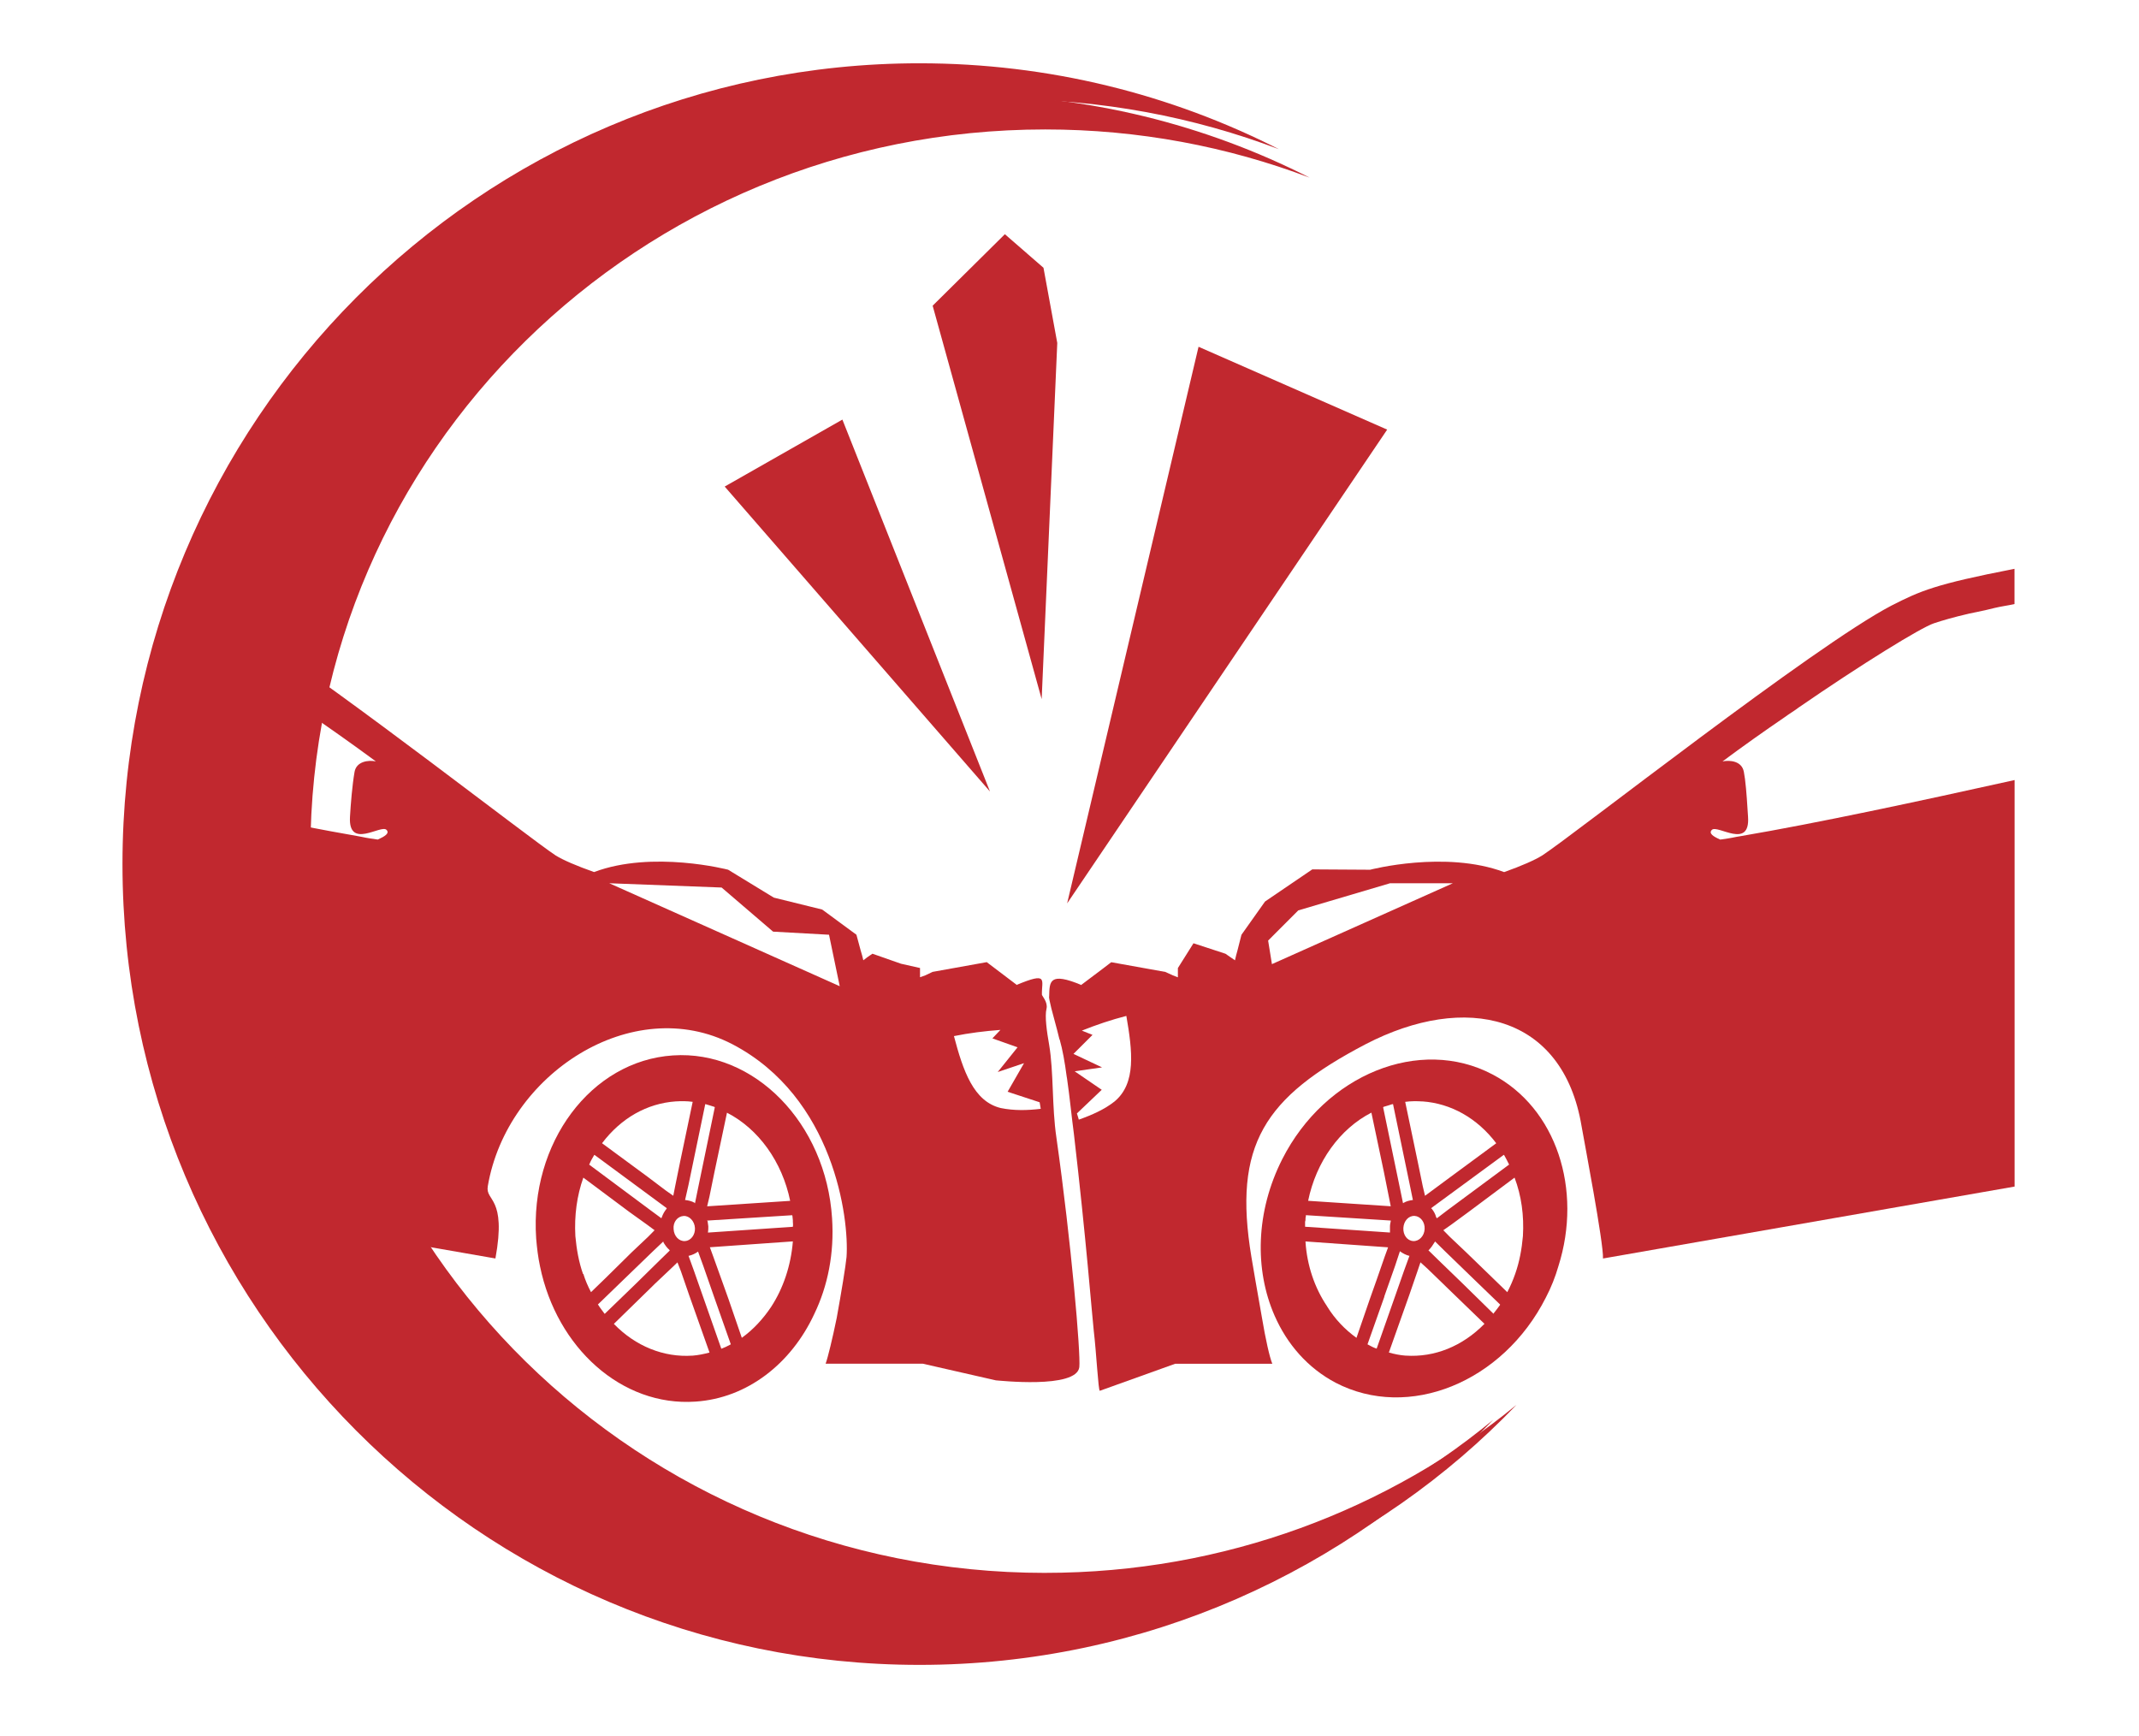 <svg width="85" height="69" viewBox="0 0 85 69" fill="none" xmlns="http://www.w3.org/2000/svg">
<path d="M47.641 23.519C47.561 23.255 47.483 22.989 47.409 22.722C47.507 22.956 47.603 23.192 47.702 23.427C47.682 23.459 47.662 23.489 47.641 23.519Z" fill="#C1282F"/>
<path d="M39.34 31.453L28.798 19.335L33.475 16.674L39.34 31.453Z" fill="#C1282F"/>
<path d="M42.014 13.629L41.394 27.783L37.062 12.148L39.932 9.307L41.466 10.641L42.014 13.629Z" fill="#C1282F"/>
<path d="M55.124 17.072L42.406 35.9L47.628 13.78L55.124 17.072Z" fill="#C1282F"/>
<path d="M71.444 28.137C73.987 26.384 76.333 24.94 76.847 24.77C77.163 24.663 77.633 24.526 78.239 24.386C78.453 24.339 78.662 24.295 78.889 24.249C79.131 24.189 79.388 24.125 79.661 24.079C79.78 24.063 79.917 24.032 80.053 24.003V22.604C76.876 23.221 76.316 23.481 75.167 24.063C72.092 25.664 62.559 33.166 61.286 33.994C60.986 34.18 60.469 34.408 59.772 34.656C57.429 33.781 54.446 34.562 54.446 34.562L52.148 34.548L50.27 35.825L49.333 37.147L49.177 37.761L49.119 37.975L49.076 38.161L48.892 38.035L48.698 37.9L47.427 37.484L46.807 38.469V38.837L46.607 38.76L46.308 38.623L44.159 38.237C44.159 38.237 43.66 38.623 42.977 39.131V39.145C41.692 38.607 41.707 39.008 41.692 39.59C41.676 39.652 41.722 39.823 41.782 40.084C41.857 40.39 41.979 40.789 42.099 41.296C42.109 41.307 42.114 41.317 42.114 41.326C42.221 41.696 42.313 42.203 42.387 42.772C42.387 42.802 42.403 42.835 42.403 42.865C42.509 43.589 42.585 44.388 42.675 45.062C43.161 49.229 43.402 52.333 43.463 52.873C43.568 53.748 43.644 55.268 43.705 55.268L46.701 54.193H50.559C50.455 53.949 50.286 53.194 50.151 52.382C49.971 51.381 49.787 50.289 49.729 49.951C48.988 45.493 50.242 43.603 54.268 41.495C58.233 39.438 62.108 40.297 62.849 44.754C62.956 45.369 63.729 49.413 63.7 50.011L80.057 47.152V30.998C76.183 31.857 72.232 32.705 69.176 33.226L68.995 33.257C68.782 33.304 68.57 33.334 68.36 33.364C68.086 33.244 67.889 33.118 68.025 32.98C68.239 32.75 69.555 33.781 69.464 32.458C69.434 32.011 69.405 31.443 69.342 30.952C69.327 30.859 69.311 30.766 69.298 30.675C69.221 30.244 68.753 30.197 68.45 30.257C69.254 29.659 70.099 29.059 70.933 28.491C71.098 28.367 71.282 28.261 71.447 28.137H71.444ZM44.294 43.768C43.885 44.092 43.388 44.309 42.87 44.493C42.843 44.416 42.826 44.323 42.795 44.246L43.781 43.307L42.706 42.572L43.794 42.416L42.658 41.88L43.415 41.125L42.991 40.955C43.566 40.725 44.158 40.525 44.759 40.371C45.001 41.77 45.157 43.047 44.293 43.768H44.294ZM50.544 38.312L50.393 37.377L51.591 36.178L55.235 35.1H57.732L50.545 38.313L50.544 38.312Z" fill="#C1282F"/>
<path d="M59.309 42.696C56.417 41.173 52.664 42.696 50.956 46.06C49.894 48.154 49.85 50.458 50.651 52.285C51.151 53.424 51.969 54.362 53.072 54.946C55.963 56.453 59.716 54.946 61.429 51.564C61.638 51.166 61.807 50.736 61.927 50.32C62.894 47.275 61.851 44.033 59.309 42.696ZM59.775 45.908C59.837 46.012 59.897 46.136 59.959 46.259L59.972 46.276L57.523 48.089L57.099 48.413C57.088 48.391 57.078 48.375 57.068 48.366C57.039 48.242 56.975 48.136 56.902 48.042C56.892 48.031 56.881 48.021 56.868 48.012L57.31 47.688L59.76 45.89L59.775 45.907V45.908ZM56.523 43.768C57.658 43.847 58.702 44.432 59.458 45.431L57.643 46.768L56.916 47.306L56.628 47.519L56.538 47.138L56.339 46.17L55.84 43.786C56.068 43.755 56.295 43.755 56.521 43.77L56.523 43.768ZM56.612 48.844C56.598 49.121 56.388 49.332 56.159 49.318C55.916 49.304 55.753 49.071 55.767 48.797C55.783 48.519 55.977 48.302 56.219 48.319C56.446 48.335 56.63 48.563 56.612 48.843V48.844ZM54.978 43.985C55.1 43.955 55.22 43.909 55.326 43.878H55.357L56.023 47.087L56.146 47.688H56.13C56.01 47.704 55.889 47.735 55.783 47.795C55.772 47.806 55.762 47.812 55.753 47.812L55.63 47.214L54.963 44.001C54.963 44.001 54.978 44.001 54.978 43.984V43.985ZM54.497 44.215L54.995 46.58L55.189 47.551L55.266 47.935L51.983 47.718C52.299 46.169 53.24 44.859 54.496 44.215H54.497ZM51.862 48.55L51.877 48.49C51.877 48.443 51.877 48.38 51.893 48.337V48.289L55.267 48.503V48.519C55.253 48.596 55.235 48.66 55.235 48.733V48.979L51.862 48.749V48.549V48.55ZM52.74 51.917C52.241 51.179 51.937 50.287 51.877 49.333L55.16 49.567L55.026 49.935L54.705 50.859L54.433 51.627L53.904 53.164C53.435 52.827 53.042 52.409 52.739 51.919L52.74 51.917ZM54.374 53.439C54.36 53.439 54.36 53.422 54.342 53.422L55.011 51.532V51.515L55.433 50.319L55.631 49.719L55.647 49.735C55.754 49.812 55.873 49.872 55.993 49.903H56.01L55.797 50.487L55.463 51.439L54.706 53.592C54.599 53.559 54.48 53.499 54.375 53.439H54.374ZM55.856 53.871C55.631 53.854 55.403 53.808 55.191 53.747L56.01 51.44L56.041 51.349L56.327 50.517L56.447 50.163L56.72 50.41L57.356 51.025L57.433 51.101L58.99 52.607C58.112 53.499 57.009 53.946 55.857 53.87L55.856 53.871ZM59.609 51.856C59.517 51.98 59.444 52.084 59.352 52.193V52.21L58.096 50.979L57.159 50.073L56.766 49.688C56.766 49.688 56.766 49.672 56.782 49.672C56.87 49.578 56.946 49.471 57.008 49.364C57.019 49.354 57.024 49.343 57.024 49.331L57.417 49.718L58.624 50.887L59.609 51.838V51.855V51.856ZM60.215 50.611C60.125 50.871 60.018 51.118 59.897 51.349L59.309 50.778L58.261 49.763L57.612 49.148L57.355 48.887L57.659 48.674L58.369 48.153L60.186 46.797C60.459 47.519 60.566 48.303 60.518 49.121C60.472 49.642 60.381 50.136 60.215 50.611Z" fill="#C1282F"/>
<path d="M41.979 45.2C41.798 43.985 41.874 42.599 41.692 41.524C41.601 41.002 41.51 40.388 41.587 40.081C41.646 39.821 41.404 39.574 41.404 39.527C41.389 38.943 41.676 38.606 40.391 39.142V39.128C39.723 38.621 39.211 38.234 39.211 38.234L37.06 38.621L36.773 38.758L36.56 38.834V38.467L35.804 38.297L34.669 37.899L34.472 38.034L34.307 38.16L34.261 37.974L34.199 37.76L34.033 37.145L32.672 36.144L30.75 35.67L28.934 34.561C28.934 34.561 25.937 33.779 23.607 34.654C22.912 34.408 22.38 34.18 22.079 33.993C21.01 33.287 13.935 27.751 9.958 25.13C9.736 25.543 9.487 25.944 9.211 26.335C10.877 27.397 13.033 28.852 14.935 30.256C14.634 30.196 14.164 30.256 14.089 30.674C13.997 31.212 13.938 31.936 13.908 32.457C13.832 33.779 15.148 32.748 15.359 32.978C15.495 33.115 15.285 33.241 15.012 33.363C14.798 33.332 14.588 33.303 14.374 33.256L14.209 33.225C12.831 32.984 11.271 32.682 9.619 32.344C10.244 35.604 10.604 38.94 10.728 42.257C10.802 44.241 10.764 46.208 10.976 48.182C10.988 48.287 10.999 48.392 11.009 48.497L19.687 50.01C20.141 47.536 19.279 47.753 19.384 47.138C20.14 42.68 25.134 39.437 29.1 41.494C33.141 43.601 33.747 48.427 33.64 49.95C33.61 50.287 33.43 51.38 33.248 52.381C33.081 53.194 32.898 53.947 32.809 54.191H36.669L39.574 54.853C39.635 54.853 42.783 55.207 42.89 54.329C42.949 53.794 42.57 49.366 41.979 45.201V45.2ZM24.211 35.099L28.676 35.269L30.721 37.022L32.944 37.145L33.369 39.19L24.211 35.099ZM39.769 44.032C38.681 43.77 38.27 42.541 37.908 41.173C38.513 41.05 39.134 40.973 39.755 40.927L39.436 41.264L40.436 41.618L39.648 42.601L40.693 42.249L40.041 43.385L41.314 43.803C41.328 43.879 41.344 43.97 41.357 44.063C40.828 44.127 40.301 44.14 39.768 44.032H39.769Z" fill="#C1282F"/>
<path d="M33.065 48.413C32.824 44.633 29.977 41.724 26.741 41.941C23.486 42.155 21.049 45.415 21.306 49.212C21.338 49.596 21.383 49.967 21.459 50.321C22.123 53.56 24.711 55.898 27.633 55.698C29.706 55.563 31.445 54.177 32.354 52.224C32.898 51.102 33.157 49.797 33.065 48.413ZM31.4 47.72L28.101 47.937L28.192 47.552L28.39 46.581L28.889 44.217C30.146 44.862 31.083 46.17 31.4 47.72ZM28.041 43.878C28.161 43.909 28.283 43.955 28.39 43.986L28.405 44.002L27.74 47.215L27.618 47.813C27.618 47.813 27.601 47.813 27.601 47.796C27.497 47.736 27.376 47.706 27.254 47.689H27.223L27.359 47.089L28.025 43.879H28.04L28.041 43.878ZM27.616 48.798C27.633 49.073 27.449 49.305 27.222 49.319C26.98 49.333 26.784 49.122 26.768 48.845C26.74 48.565 26.919 48.338 27.163 48.321C27.389 48.305 27.6 48.522 27.616 48.799V48.798ZM26.859 43.768C27.072 43.754 27.298 43.754 27.526 43.785L27.027 46.169L26.83 47.137L26.755 47.518L26.451 47.304L25.74 46.767L23.924 45.43C24.68 44.431 25.709 43.847 26.858 43.767L26.859 43.768ZM23.424 46.26C23.471 46.136 23.546 46.013 23.607 45.908L23.622 45.892L26.058 47.689L26.497 48.013C26.497 48.028 26.481 48.028 26.481 48.043C26.407 48.136 26.344 48.243 26.301 48.367C26.301 48.381 26.285 48.381 26.285 48.414L25.845 48.09L23.409 46.277L23.424 46.261V46.26ZM23.486 51.349C23.364 51.119 23.257 50.871 23.182 50.625H23.168C23.001 50.151 22.911 49.642 22.864 49.121C22.819 48.304 22.924 47.519 23.181 46.797L24.998 48.153L25.724 48.674L26.012 48.887L25.755 49.148L25.104 49.763L24.075 50.778L23.485 51.349H23.486ZM24.015 52.194C23.939 52.084 23.849 51.98 23.774 51.856L23.758 51.84L24.742 50.888L25.952 49.719L26.361 49.332V49.365C26.424 49.472 26.498 49.579 26.603 49.673C26.603 49.673 26.603 49.69 26.619 49.69L26.224 50.074L25.287 50.995L24.031 52.21L24.014 52.194H24.015ZM27.512 53.871C26.378 53.947 25.257 53.5 24.394 52.609L25.937 51.102L26.013 51.026L26.664 50.411L26.921 50.165L27.059 50.519L27.346 51.35L27.377 51.441L28.195 53.748C27.968 53.808 27.741 53.855 27.514 53.872L27.512 53.871ZM29.011 53.439C28.903 53.499 28.768 53.559 28.677 53.592H28.662L27.906 51.439L27.572 50.487L27.36 49.903H27.376C27.513 49.872 27.634 49.812 27.74 49.736L27.952 50.319L28.375 51.532L29.041 53.422C29.025 53.422 29.012 53.439 29.012 53.439H29.011ZM30.644 51.933C30.327 52.407 29.932 52.839 29.478 53.162L28.95 51.625L28.675 50.857L28.343 49.932L28.209 49.564L31.507 49.331C31.431 50.285 31.128 51.193 30.644 51.932V51.933ZM31.507 48.55C31.507 48.613 31.522 48.66 31.507 48.751L28.133 48.981C28.147 48.904 28.147 48.811 28.147 48.734C28.133 48.66 28.133 48.597 28.117 48.521H28.101V48.504L31.477 48.291C31.491 48.305 31.491 48.321 31.491 48.338C31.491 48.381 31.507 48.445 31.507 48.491V48.551V48.55Z" fill="#C1282F"/>
<path d="M41.534 62.504C25.408 62.504 12.335 49.663 12.335 33.824C12.335 17.985 25.408 5.144 41.534 5.144C45.24 5.144 48.783 5.823 52.043 7.059C47.898 4.95 43.211 3.761 38.248 3.761C21.355 3.761 7.662 17.521 7.662 34.494C7.662 51.467 21.355 65.227 38.248 65.227C46.895 65.227 54.703 61.62 60.265 55.824C55.195 59.992 48.663 62.503 41.534 62.503V62.504Z" fill="#C1282F"/>
<path d="M39.94 63.338C23.241 63.338 9.705 50.043 9.705 33.641C9.705 17.239 23.241 3.945 39.94 3.945C43.777 3.945 47.445 4.648 50.822 5.929C46.53 3.746 41.677 2.515 36.538 2.515C19.047 2.515 4.867 16.762 4.867 34.337C4.867 51.913 19.046 66.16 36.538 66.16C45.491 66.16 53.575 62.425 59.336 56.423C54.086 60.74 47.323 63.34 39.941 63.34L39.94 63.338Z" fill="#C1282F"/>
</svg>

